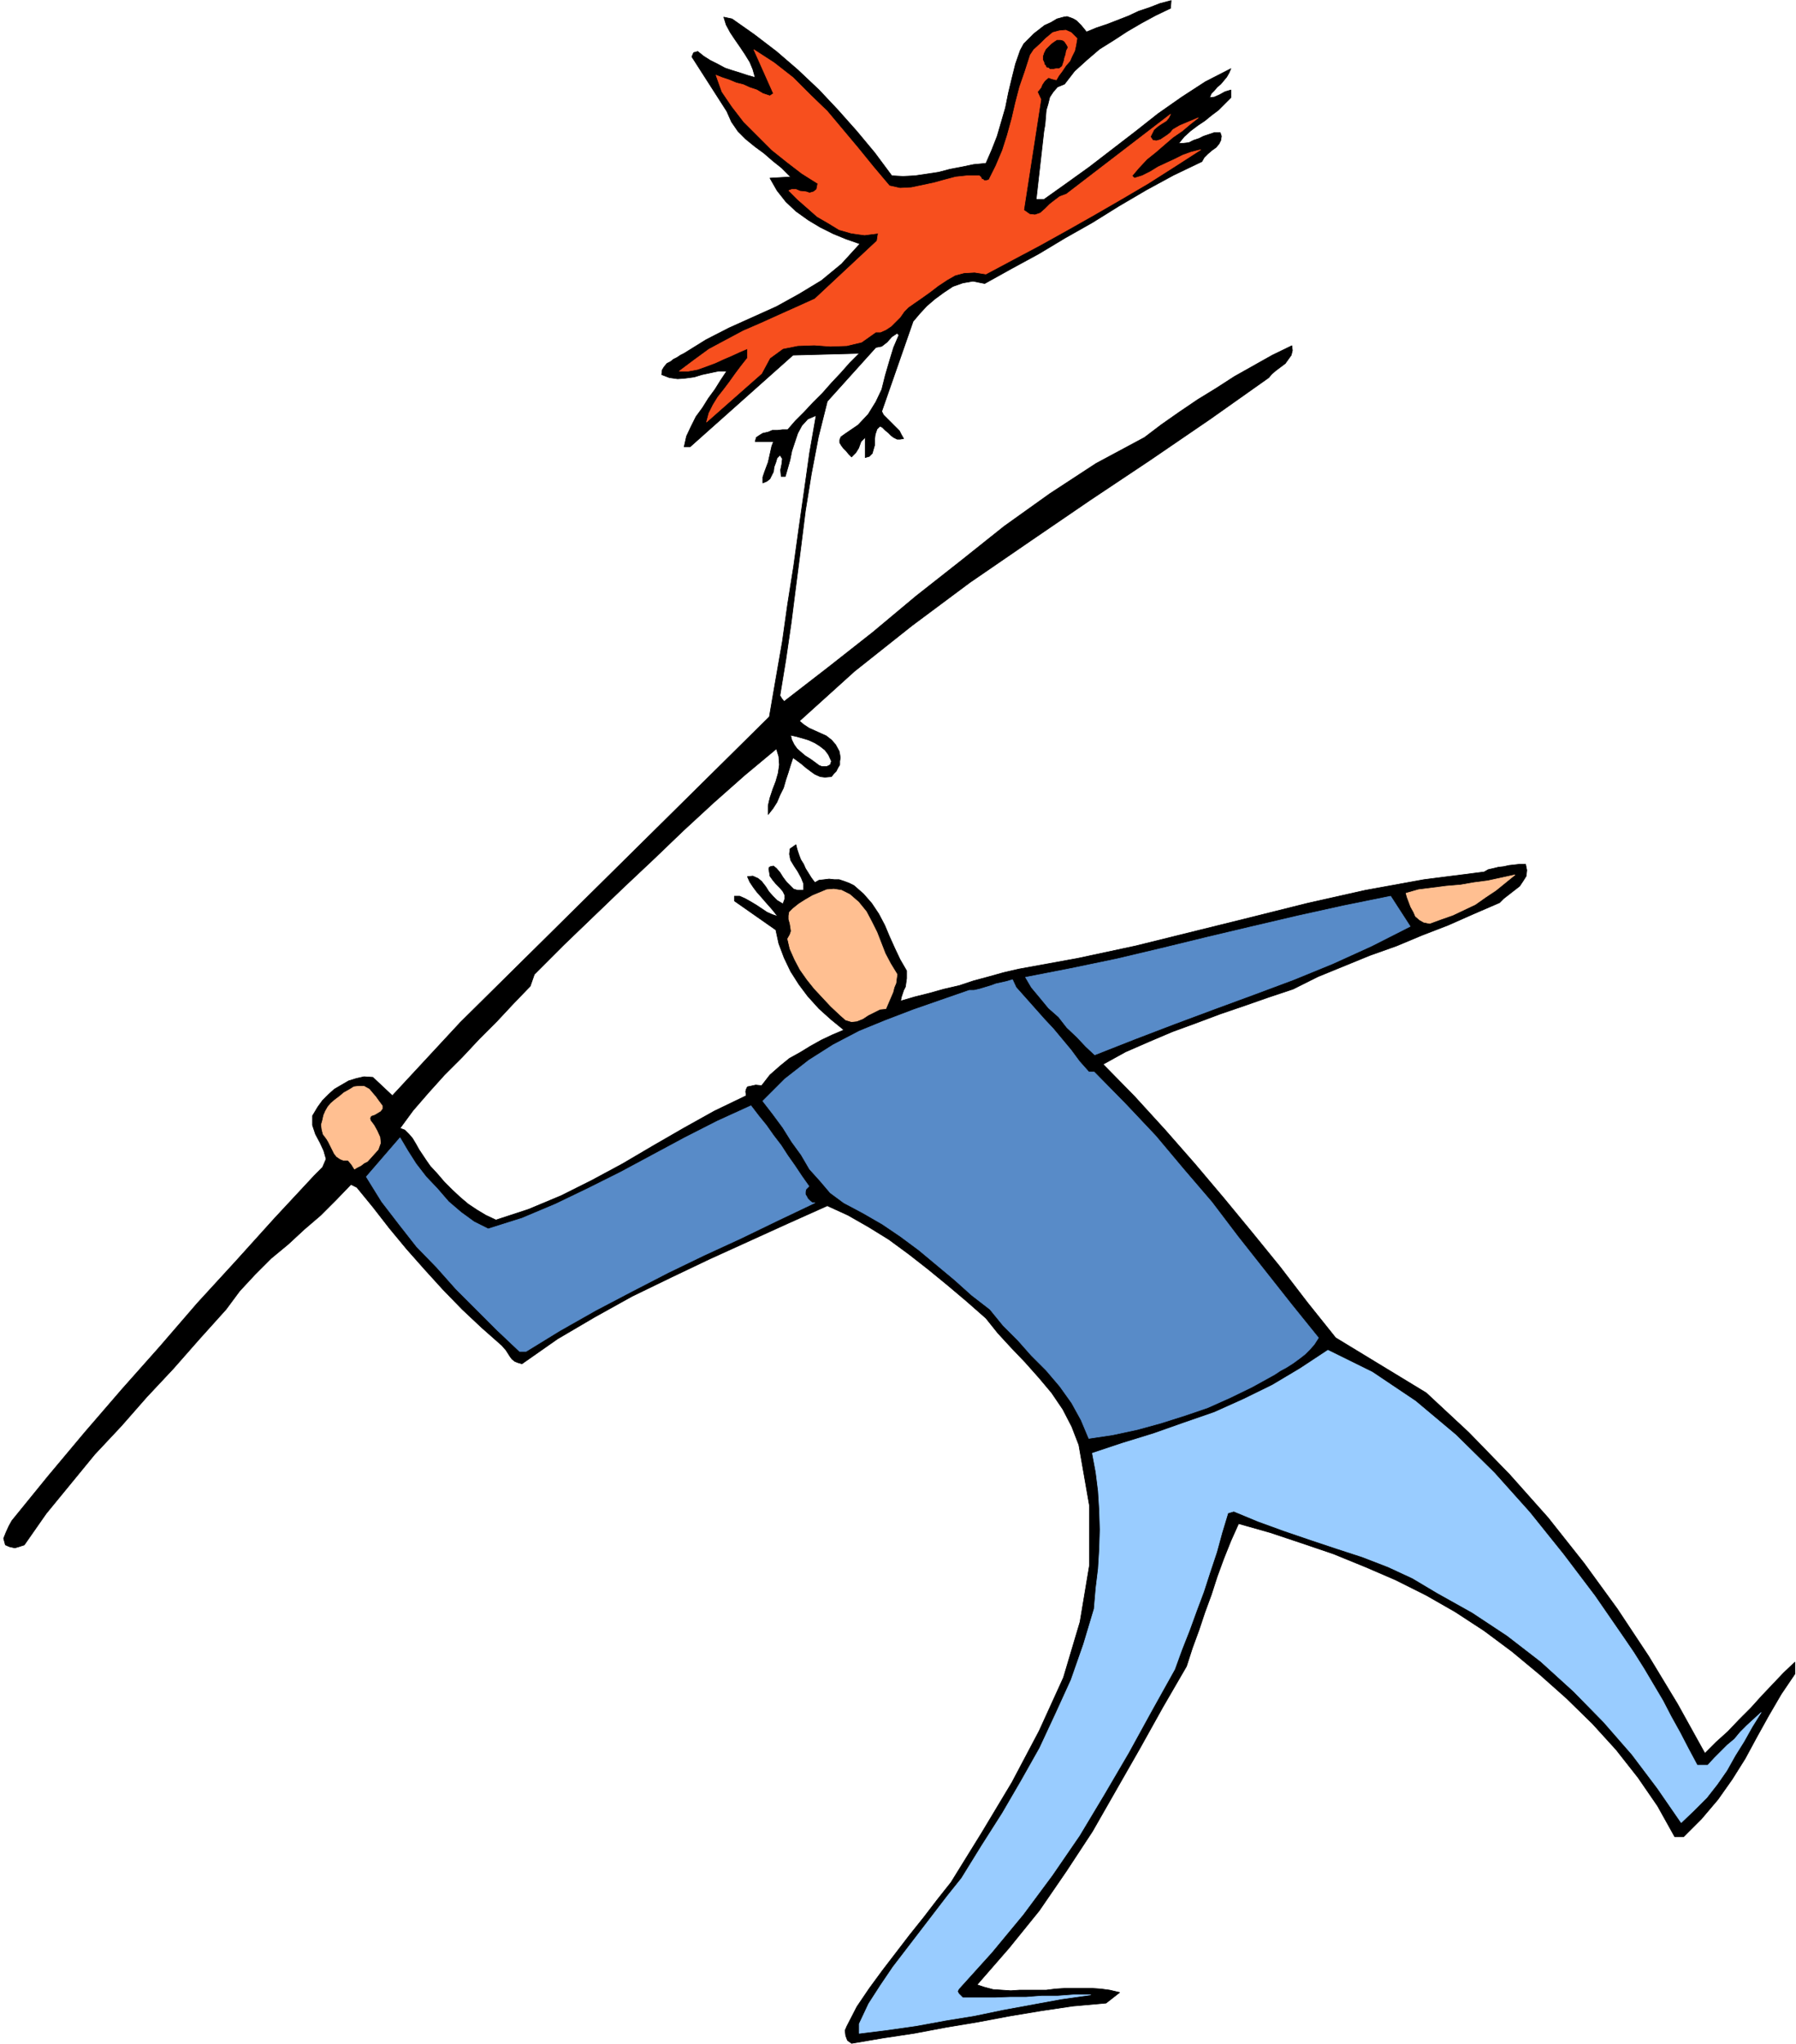 <svg xmlns="http://www.w3.org/2000/svg" fill-rule="evenodd" height="557.941" preserveAspectRatio="none" stroke-linecap="round" viewBox="0 0 3035 3453" width="490.455"><style>.brush0{fill:#fff}</style><path d="m1978 14-25 12-24 13-24 14-23 15-24 15-21 18-21 19-17 22-12 5-7 8-6 9-3 12-3 10-1 12-1 12-2 12-13 115h13l38-27 39-28 39-30 39-30 38-30 40-28 40-26 43-22-3 7-4 7-5 6-5 6-6 5-5 6-5 5-3 7 8-1 9-4 9-5 10-3v13l-11 11-10 10-12 9-11 9-12 8-12 9-11 10-9 11h8l9-1 8-4 9-3 8-4 9-3 9-3h10l2 6-1 7-3 6-5 6-7 5-7 6-6 6-4 7-48 23-46 25-46 27-45 28-46 26-45 27-46 25-45 25-20-4-17 3-17 6-15 10-15 11-14 12-12 13-11 13-53 152 3 6 6 6 5 5 6 6 5 5 5 5 3 6 4 7-6 1h-5l-6-3-4-3-5-5-5-4-5-5-4-2-5 5-3 9-1 8v10l-2 7-2 7-5 5-7 2v-34l-7 7-4 11-5 8-7 7-5-5-4-5-5-5-3-4-3-5v-5l2-5 7-5 22-15 17-18 13-21 10-21 6-24 7-24 7-23 9-21-3-3-9 6-8 9-9 7-10 2-82 91-15 60-12 63-10 62-8 64-8 62-8 63-9 62-10 61 3 5 4 5 75-58 75-59 73-61 75-59 74-59 77-55 78-51 82-44 29-22 30-21 31-21 31-19 31-20 32-18 32-18 33-16 1 8-2 8-5 7-5 7-8 6-8 6-7 6-5 6-99 70-101 69-102 68-101 69-102 70-98 73-97 77-93 84 7 6 9 6 9 4 11 5 9 4 9 7 7 8 6 11 1 5 1 6-1 6v6l-3 5-3 6-4 4-4 5-11 1-8-1-9-4-7-5-8-6-7-6-8-6-7-5-4 12-4 13-4 12-4 14-6 12-5 12-7 11-8 10v-15l3-13 5-15 5-13 4-14 2-14-1-14-4-13-54 45-52 46-51 47-50 48-51 48-50 48-51 49-50 50-7 20-28 29-28 30-30 30-29 31-30 30-27 30-26 30-22 30 8 3 7 7 6 7 6 10 5 9 6 9 6 9 7 10 12 13 12 14 13 13 14 13 13 11 15 10 15 9 17 8 55-18 55-23 52-26 52-28 51-30 52-30 52-29 54-26-1-7 1-4 2-4 5-1 9-2 10 1 14-18 17-15 16-13 18-10 18-11 18-10 19-9 19-8-22-18-20-18-19-21-15-20-14-22-11-23-9-24-5-23-70-49v-8h9l9 4 9 5 10 6 9 6 9 6 9 4 9 3-7-9-6-7-8-9-6-7-8-9-6-8-6-9-4-9 9-1 9 4 6 5 7 9 5 8 7 8 7 7 10 6 3-8v-7l-3-6-5-6-7-7-5-6-5-7-1-7-1-5 1-3 2-1 5-1 5 4 6 7 5 8 6 8 6 6 6 6 7 2h10v-11l-4-10-6-11-6-9-6-10-2-10 1-9 10-7 2 8 3 9 3 8 5 8 3 7 5 8 5 8 6 8 7-4 9-1 8-1 9 1h8l9 3 8 3 8 4 16 14 14 16 12 18 10 19 8 19 9 20 9 19 11 19v13l-1 7-1 7-3 6-2 6-2 6-1 6 24-7 24-6 25-7 26-6 24-8 26-7 25-7 26-6 99-18 98-21 97-24 97-24 96-24 98-22 99-18 102-13 7-4 9-2 8-2 9-1 9-2 9-1 9-1h10l2 10-1 10-5 8-6 9-9 7-9 7-9 7-7 7-44 19-43 19-44 17-43 18-45 16-44 18-44 18-42 21-42 14-40 14-41 14-40 15-41 15-40 17-39 17-38 21 53 54 52 57 50 57 49 58 47 57 48 59 46 60 48 60 153 93 72 67 69 71 65 73 61 77 56 77 53 80 49 81 46 83 19-19 20-18 19-20 20-20 18-20 19-20 18-19 19-18v20l-23 34-21 36-20 36-20 37-22 35-24 34-28 33-30 30h-15l-29-52-33-48-37-47-40-44-44-43-45-40-47-39-47-35-49-32-49-28-52-26-51-22-54-22-53-18-54-18-53-15-13 29-12 30-11 30-10 31-11 30-10 30-11 30-10 31-40 69-39 70-40 70-40 70-44 67-46 67-51 63-54 62 12 4 15 4 15 1 15 1 15-1h45l16-2 16-1h45l15 1 15 2 17 4-23 18-56 5-54 8-54 9-53 10-54 9-53 10-53 8-53 9-7-5-3-8-1-9 3-7 17-33 21-31 22-30 23-30 23-30 24-30 23-30 23-29 52-84 51-85 46-87 41-90 28-94 16-96v-100l-18-103-12-31-15-29-19-28-21-25-24-27-23-24-23-25-20-25-33-29-32-27-33-27-32-25-34-25-34-21-35-20-35-16-67 30-66 30-66 30-65 31-66 32-63 35-63 37-60 42-7-2-5-2-5-4-3-4-7-11-7-8-34-30-33-31-33-34-30-33-31-35-29-35-28-36-27-33-10-5-25 26-26 26-28 24-27 25-29 24-27 27-26 28-23 31-45 50-44 50-45 48-43 49-45 48-41 50-41 50-37 53-9 3-7 2-9-2-7-3-3-11 4-10 5-11 5-9 61-75 62-74 63-73 64-72 63-73 66-72 65-72 67-72 14-14 6-14-4-14-6-13-8-15-5-15v-16l9-15 8-11 10-10 10-9 12-7 12-7 13-4 13-3 15 1 33 31 115-124 522-516 11-64 11-63 9-64 10-63 9-65 9-63 9-64 11-63-14 6-10 11-7 13-5 15-5 15-3 15-4 14-4 14h-7l-1-11 2-10 1-9-4-6-5 5-2 7-3 8-1 8-3 6-3 6-5 4-7 3v-10l3-9 3-8 3-8 2-9 2-9 2-9 3-8h-31l2-7 6-4 5-3 9-2 7-3h9l8-1h9l13-15 15-15 15-16 16-16 15-17 16-17 15-17 16-16-112 3-174 155h-10l4-18 8-17 8-16 11-15 10-16 11-15 10-16 10-15h-14l-14 3-14 3-13 4-15 2-13 1-14-2-13-5 1-8 3-5 5-6 6-3 5-4 6-3 6-4 6-3 37-23 39-20 40-18 40-18 38-21 38-23 34-28 31-34-23-8-22-9-22-11-20-12-21-15-17-16-15-19-12-21 35-2-15-15-15-12-15-13-15-11-16-13-13-13-11-16-8-18-59-92 3-7 7-2 10 8 11 7 12 6 13 7 12 4 13 4 12 4 14 4-4-14-5-12-8-13-8-12-9-13-8-12-7-13-4-13 14 3 37 26 38 29 36 31 36 34 32 34 32 36 30 36 29 39 19 1 20-1 20-3 20-3 19-5 21-4 19-4 21-2 10-23 9-23 7-24 7-24 5-25 6-25 6-24 8-23 6-11 8-8 9-9 9-7 9-7 11-5 10-6 11-3 6-1 6 2 5 2 5 3 8 8 9 11 17-7 18-6 18-7 18-7 17-8 18-6 18-7 19-5-1 13zm-573 1272-2 6-6 3h-8l-5-2-8-6-7-5-8-5-6-5-8-7-5-7-4-8-2-8 9 2 11 3 10 3 11 5 8 5 9 7 6 8 5 11z" style="fill:#000;stroke:#000;stroke-width:1;stroke-linejoin:round"/><path d="M1820 65h0l-2 12-2 9-5 10-3 7-7 8-6 9-6 8-4 7-8-2-5-2-5 4-2 2-4 6-2 5-4 5-2 2 6 13-29 187 10 7 9 1 9-3 8-7 8-8 9-7 8-6 11-4 176-135-3 6-4 5-8 5-6 4-7 6-3 6-3 6 4 6 6 1 7-2 6-4 6-4 5-4 4-5 5-3 7-4 31-13-14 11-13 11-16 11-14 12-15 13-15 12-14 15-11 13 4 4 13-4 14-7 13-8 15-7 13-6 14-7 14-5 16-4-45 29-44 28-46 27-45 26-46 26-45 25-47 25-45 24-19-3-18 1-15 4-14 8-15 10-13 10-14 10-13 9-10 7-7 7-7 10-7 7-8 8-9 6-9 4h-8l-24 17-25 6-28 1-27-2-28 1-25 5-22 16-14 26-93 82 4-15 7-14 8-13 11-14 9-12 10-14 9-12 11-14v-16l-14 6-13 6-14 6-13 6-16 6-14 5-16 3h-15l24-18 26-19 28-15 30-16 30-13 31-14 29-13 31-14 105-98 2-13-23 3-22-3-21-6-18-11-19-11-17-15-16-14-15-15 5-2h7l7 3 10 1 6 2 7-2 5-4 2-10-27-17-26-20-25-20-24-24-23-23-20-26-17-25-10-28 10 4 12 4 12 5 12 3 11 5 12 4 10 6 12 4 6-4-33-74 34 22 32 25 29 29 29 28 26 31 26 31 26 32 27 32 18 4 19-1 19-4 19-4 18-5 19-5 19-2h21l2 2 1 1 1 3h2l2 2h4l4-1 12-24 11-26 8-25 8-29 6-26 7-27 9-26 9-28 6-9 11-10 9-9 12-10 11-3 11-1 9 4 10 10zm-15 15-3 6-1 6-2 6-1 5-2 6-1 3-5 4h-5l-5 1h-6l-2-2-4-1-1-3-2-2-1-4-2-4v-6l2-6 3-6 4-4 5-5 4-3 6-4h6l4 1 3 2 2 3 2 3 1 2 1 2z" style="stroke:#f74f1e;stroke-width:1;stroke-linejoin:round;fill:#f74f1e"/><path d="M1717 1668h0l16 18 16 18 16 18 15 16 15 18 15 18 14 19 16 18h9l54 55 50 53 47 56 48 56 44 58 45 57 45 57 46 57-7 11-7 8-9 9-9 7-11 8-11 7-11 6-9 6-38 21-37 18-38 17-38 13-41 13-40 11-42 9-40 6-13-31-16-29-20-28-23-27-25-25-23-26-25-25-22-27-31-24-29-26-30-25-30-25-31-23-31-21-33-19-32-17-23-17-17-20-18-20-14-24-16-22-15-24-17-23-17-22 37-37 41-32 41-26 44-23 44-18 47-18 46-16 49-17h8l9-2 10-3 10-3 8-3 9-2 9-2 10-3 6 13zm666-103-65 33-66 30-66 27-67 25-68 25-67 25-68 26-66 26-15-14-15-16-17-16-14-18-17-15-14-17-15-18-10-17 77-15 77-16 76-18 78-19 76-18 77-18 77-17 79-16 33 51zm-1016 439-5 5-1 4v5l2 3 2 4 4 4 4 3h4l-63 30-62 30-63 29-60 29-62 32-61 32-60 34-57 35h-11l-37-35-35-35-36-36-32-36-34-35-29-37-30-39-26-42 57-66 13 22 14 22 17 22 19 20 19 22 21 18 22 16 24 12 57-18 57-24 54-26 56-28 54-29 54-29 55-28 57-26 13 17 13 16 12 17 13 17 11 17 12 17 12 18 12 17z" style="stroke:#588bc8;stroke-width:1;stroke-linejoin:round;fill:#588bc8"/><path d="M646 1868v5l-3 4-5 3-5 3-6 2-2 4 1 4 6 8 5 9 5 11 1 10-4 11-9 10-9 10-6 3-5 4-6 3-5 3-5-8-6-7h-8l-5-2-6-4-4-5-4-8-3-6-3-6-3-5-6-8-2-8-1-8 2-7 2-9 3-7 4-7 5-6 7-6 8-6 7-6 9-5 8-5 8-1h9l9 5 5 6 6 7 5 7 6 8zm870-222-1 7-1 8-3 7-2 8-3 7-3 7-3 7-3 7-10 1-10 5-10 5-9 6-10 4-9 1-10-3-9-8-16-15-14-15-14-15-12-15-12-17-9-17-8-18-4-17 4-7 2-6-1-7-1-6-2-7v-6l1-6 6-6 10-8 11-7 12-7 12-5 12-5 12-1 13 2 14 7 15 13 13 16 9 17 9 18 7 18 7 18 9 17 11 18zm1044-168-16 13-16 13-18 12-17 12-19 9-19 9-20 7-19 7-10-2-7-4-7-6-3-7-5-9-3-8-3-8-2-7 21-6 24-3 23-3 24-2 23-4 23-3 23-5 23-5z" style="stroke:#ffbf91;stroke-width:1;stroke-linejoin:round;fill:#ffbf91"/><path style="stroke:#9cf;stroke-width:1;stroke-linejoin:round;fill:#9cf" d="m2744 2767 17 25 17 27 16 27 16 27 14 27 15 27 14 27 15 28h18l11-12 11-11 11-11 12-10 10-12 11-11 12-11 12-11-15 24-14 25-15 24-14 25-16 23-18 23-21 21-22 21-40-58-43-57-48-55-51-52-55-50-57-44-59-39-59-33-42-25-41-19-44-17-43-14-45-15-44-15-44-16-41-17-10 3-10 33-9 33-11 33-11 34-12 32-12 33-13 33-12 33-39 70-39 71-41 70-42 70-46 67-49 66-53 64-56 62-2 4 2 4 3 3 4 4h54l26-1h27l26-2h27l27-2h29l-50 7-49 9-49 9-48 10-49 8-49 9-49 7-48 6v-16l16-34 20-31 21-31 23-30 23-30 23-30 23-30 24-30 34-55 35-55 32-55 31-55 27-58 26-57 21-60 18-60 3-35 4-33 2-33 1-33-1-33-2-32-4-32-6-32 51-17 52-16 51-18 52-18 49-22 49-24 47-28 47-31 75 37 73 49 68 57 65 64 60 67 57 71 53 70 49 71z"/></svg>
